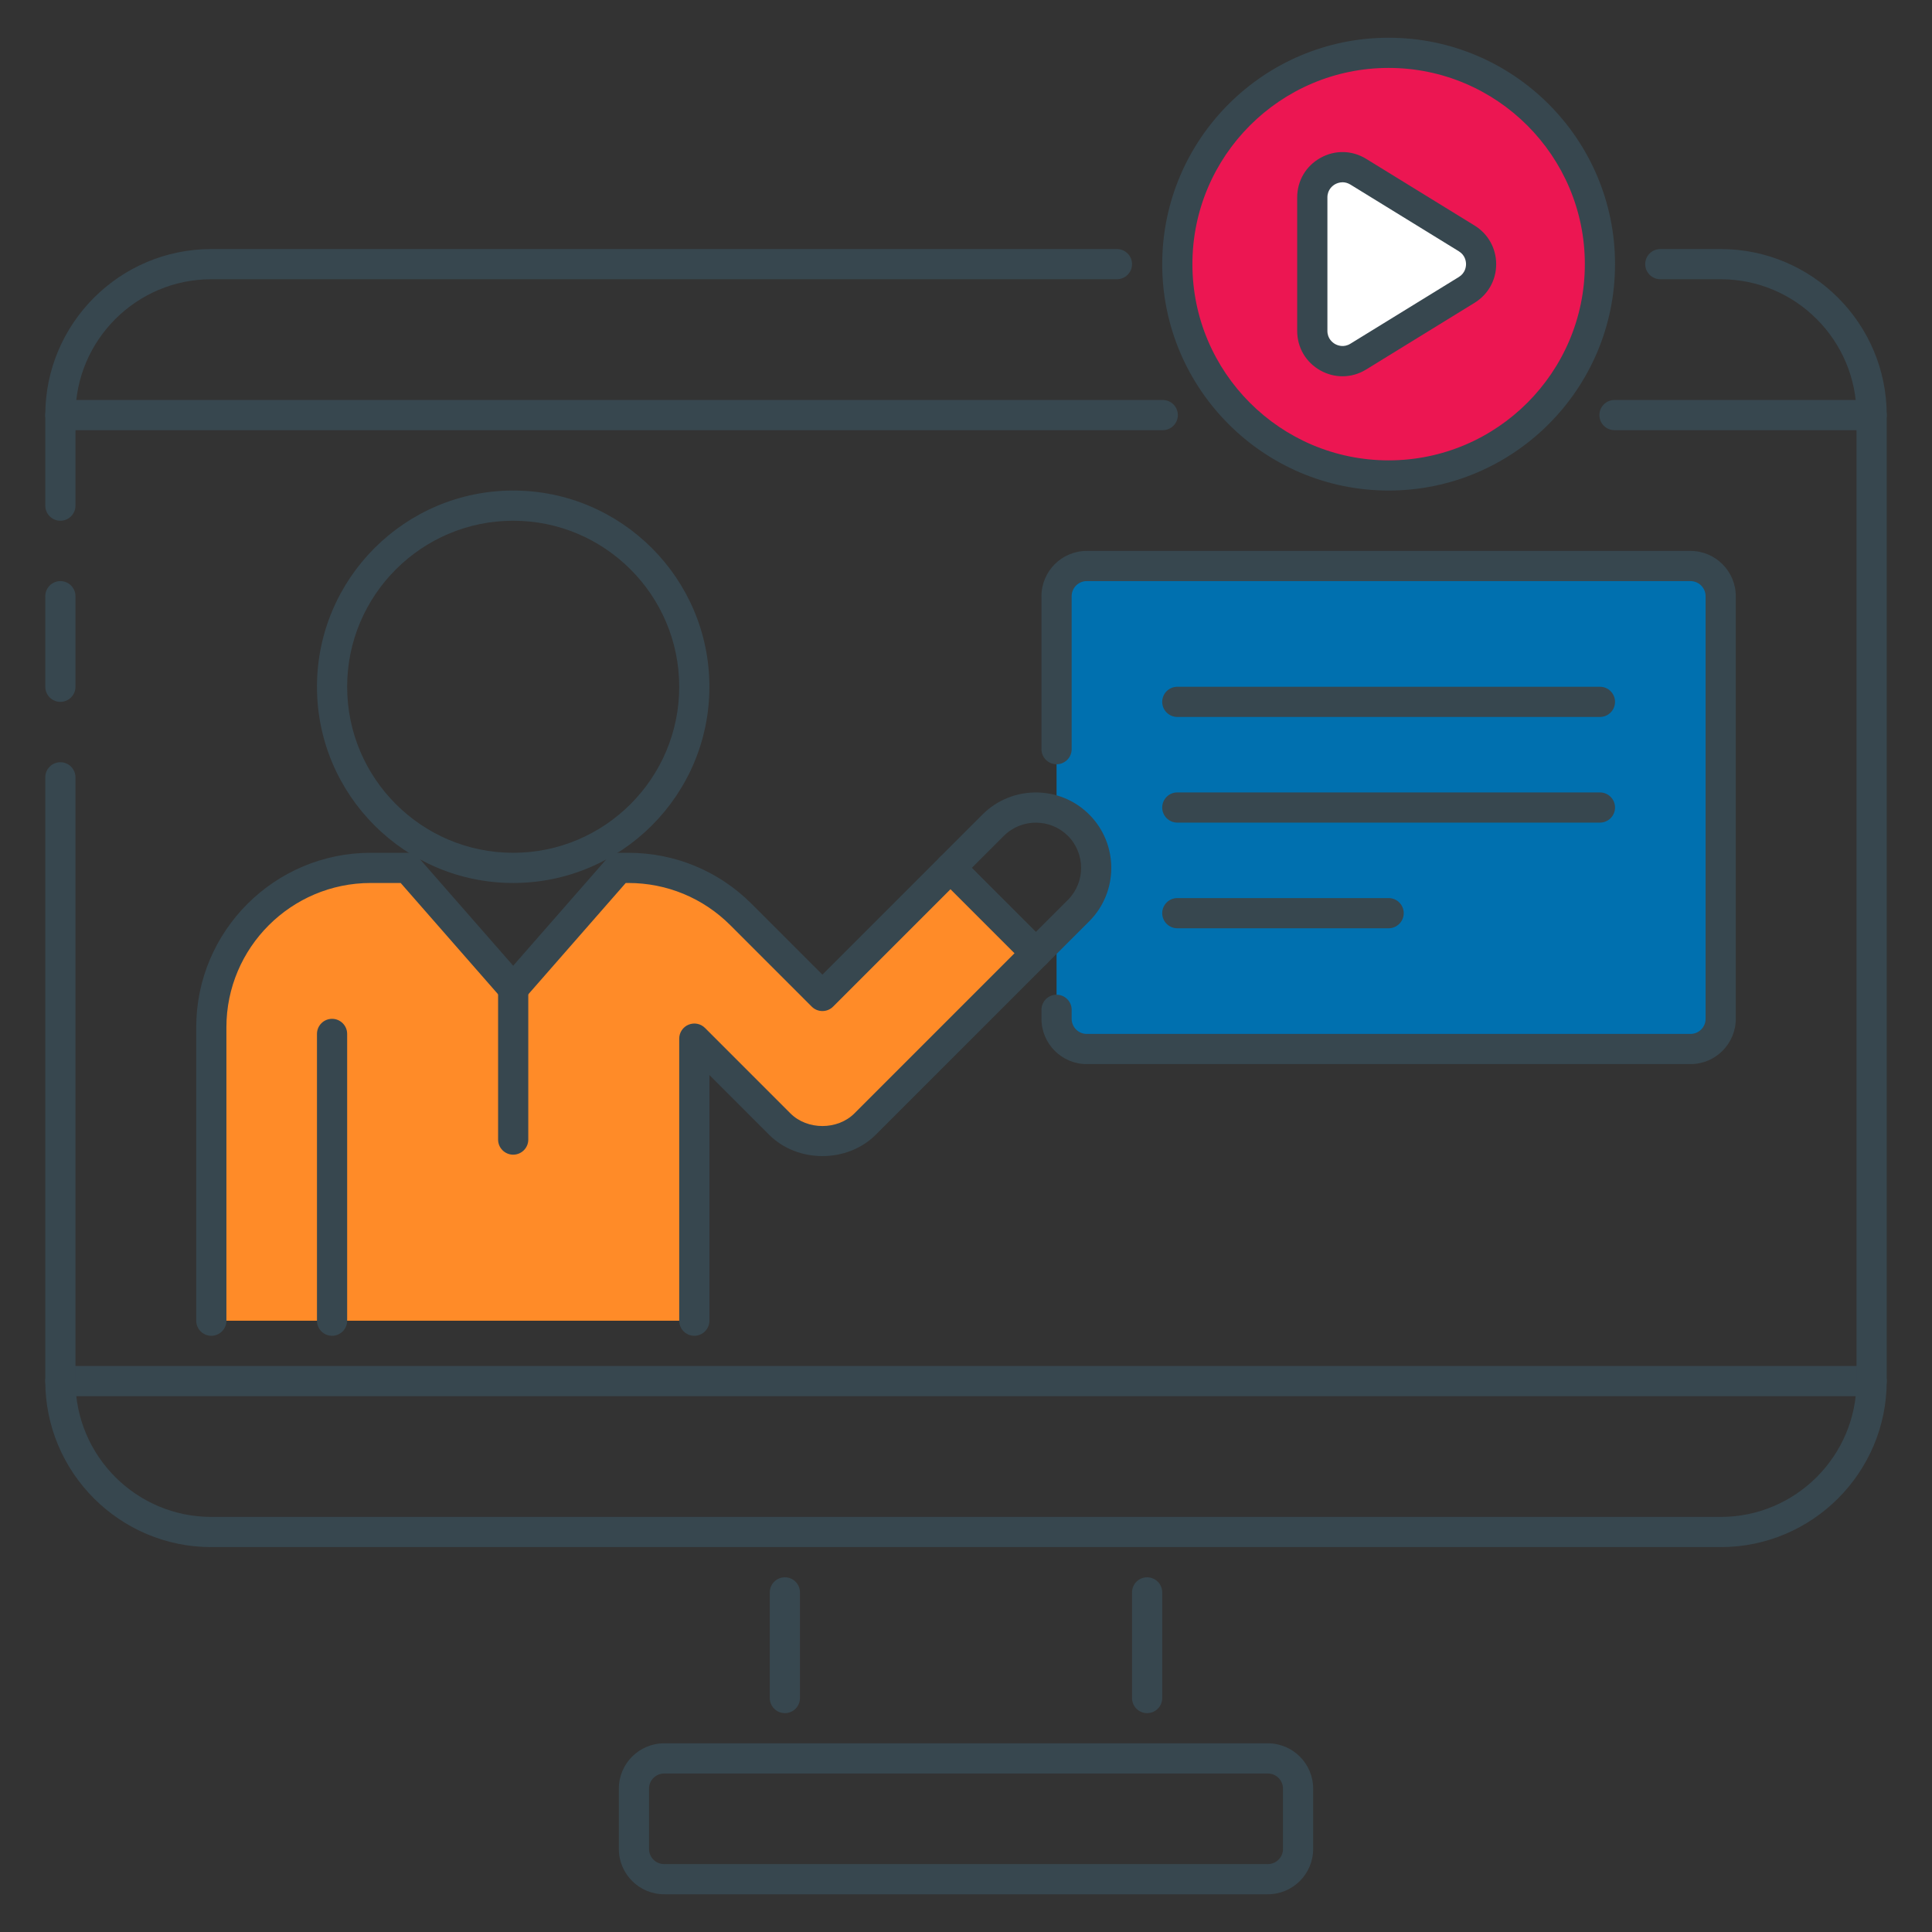 <?xml version="1.0" encoding="utf-8"?>
<!-- Generator: Adobe Illustrator 21.1.0, SVG Export Plug-In . SVG Version: 6.00 Build 0)  -->
<svg version="1.1" id="Icon_Set" xmlns="http://www.w3.org/2000/svg" xmlns:xlink="http://www.w3.org/1999/xlink" x="0px" y="0px"
	 viewBox="0 0 64 64" style="enable-background:new 0 0 64 64;" xml:space="preserve">
<rect x="0" y="0" width="64" height="64" fill="#333333" stroke="none"/>
<style type="text/css">
	.st0{fill:#37474F;}
	.st1{fill:#EC1652;}
	.st2{fill:#ff8b28;}
	.st3{fill:#0070af;}
	.st4{fill:#FFFFFF;}
	.st5{fill:#FF7043;}
</style>
<g id="Online_Course">
	<g>
		<g>
			<path class="st3" d="M56,18.75l-20,0c-0.552,0-1,0.448-1,1v7.126c0.265,0.097,0.516,0.246,0.728,0.459
				c0.781,0.781,0.781,2.047,0,2.828L35,30.892v2.858c0,0.552,0.448,1,1,1h20c0.552,0,1-0.448,1-1v-14
				C57,19.198,56.552,18.75,56,18.75z"/>
		</g>
	</g>
	<g>
		<g>
			<path class="st0" d="M53,22.75H39c-0.276,0-0.5,0.224-0.5,0.5s0.224,0.5,0.5,0.5h14c0.276,0,0.5-0.224,0.5-0.5
				S53.276,22.75,53,22.75z"/>
		</g>
	</g>
	<g>
		<g>
			<path class="st0" d="M53,26.25H39c-0.276,0-0.5,0.224-0.5,0.5s0.224,0.5,0.5,0.5h14c0.276,0,0.5-0.224,0.5-0.5
				S53.276,26.25,53,26.25z"/>
		</g>
	</g>
	<g>
		<g>
			<path class="st0" d="M46,29.75h-7c-0.276,0-0.5,0.224-0.5,0.5s0.224,0.5,0.5,0.5h7c0.276,0,0.5-0.224,0.5-0.5
				S46.276,29.75,46,29.75z"/>
		</g>
	</g>
	<g>
		<g>
			<path class="st0" d="M26,52.25c-0.276,0-0.5,0.224-0.5,0.5v3.5c0,0.276,0.224,0.5,0.5,0.5s0.5-0.224,0.5-0.5v-3.5
				C26.5,52.474,26.276,52.25,26,52.25z"/>
		</g>
	</g>
	<g>
		<g>
			<path class="st0" d="M38,52.25c-0.276,0-0.5,0.224-0.5,0.5v3.5c0,0.276,0.224,0.5,0.5,0.5s0.5-0.224,0.5-0.5v-3.5
				C38.5,52.474,38.276,52.25,38,52.25z"/>
		</g>
	</g>
	<g>
		<g>
			<g>
				<g>
					<g>
						<path class="st0" d="M42,57.75H22c-0.827,0-1.5,0.673-1.5,1.5v2c0,0.827,0.673,1.5,1.5,1.5h20c0.827,0,1.5-0.673,1.5-1.5v-2
							C43.5,58.423,42.827,57.75,42,57.75z M42.5,61.25c0,0.276-0.224,0.5-0.5,0.5H22c-0.276,0-0.5-0.224-0.5-0.5v-2
							c0-0.276,0.224-0.5,0.5-0.5h20c0.276,0,0.5,0.224,0.5,0.5V61.25z"/>
					</g>
				</g>
			</g>
		</g>
	</g>
	<g>
		<g>
			<path class="st0" d="M62,45.25H2c-0.276,0-0.5,0.224-0.5,0.5s0.224,0.5,0.5,0.5h60c0.276,0,0.5-0.224,0.5-0.5
				S62.276,45.25,62,45.25z"/>
		</g>
	</g>
	<g>
		<g>
			<g>
				<g>
					<g>
						<path class="st0" d="M17,16.25c-3.584,0-6.5,2.916-6.5,6.5s2.916,6.5,6.5,6.5s6.5-2.916,6.5-6.5S20.584,16.25,17,16.25z
							 M17,28.25c-3.033,0-5.5-2.467-5.5-5.5s2.467-5.5,5.5-5.5s5.5,2.467,5.5,5.5S20.033,28.25,17,28.25z"/>
					</g>
				</g>
			</g>
		</g>
	</g>
	<g>
		<g>
			<g>
				<g>
					<g>
						<path class="st0" d="M36.082,26.982c-0.975-0.975-2.562-0.974-3.536,0l-1.414,1.414c-0.195,0.195-0.195,0.512,0,0.707
							l2.828,2.829c0.098,0.098,0.226,0.146,0.354,0.146s0.256-0.049,0.354-0.146l1.415-1.414
							C37.056,29.543,37.056,27.957,36.082,26.982z M35.375,29.811l-1.061,1.061l-2.121-2.122l1.061-1.061
							c0.584-0.583,1.536-0.584,2.122,0C35.959,28.274,35.959,29.226,35.375,29.811z"/>
					</g>
				</g>
			</g>
		</g>
	</g>
	<g>
		<g>
			<path class="st2" d="M23,43.75v-9.344l2.829,2.829c0.375,0.375,0.884,0.586,1.414,0.586s1.039-0.211,1.414-0.586l5.657-5.657
				l-2.828-2.828l-4.243,4.243l-2.696-2.696c-0.99-0.99-2.333-1.546-3.734-1.546H20.5l-3.5,4l-3.5-4h-1.22
				C9.364,28.75,7,31.114,7,34.03v9.72"/>
		</g>
	</g>
	<g>
		<g>
			<path class="st0" d="M34.667,31.225l-2.828-2.828c-0.195-0.195-0.512-0.195-0.707,0l-3.889,3.889L24.9,29.943
				c-1.092-1.092-2.543-1.693-4.087-1.693H20.5c-0.144,0-0.281,0.062-0.376,0.171L17,31.991l-3.124-3.57
				c-0.095-0.109-0.232-0.171-0.376-0.171h-1.22c-3.188,0-5.78,2.593-5.78,5.78v9.72c0,0.276,0.224,0.5,0.5,0.5s0.5-0.224,0.5-0.5
				v-9.72c0-2.636,2.145-4.78,4.78-4.78h0.993l3.351,3.829c0.19,0.218,0.562,0.218,0.753,0l3.351-3.829h0.086
				c1.277,0,2.477,0.497,3.38,1.4l2.696,2.696c0.195,0.195,0.512,0.195,0.707,0l3.889-3.889l2.121,2.121l-5.303,5.304
				c-0.559,0.559-1.562,0.559-2.121,0l-2.829-2.83c-0.143-0.143-0.356-0.186-0.545-0.108c-0.187,0.077-0.309,0.26-0.309,0.462v9.344
				c0,0.276,0.224,0.5,0.5,0.5s0.5-0.224,0.5-0.5v-8.137l1.976,1.976c0.944,0.944,2.591,0.944,3.535,0l5.657-5.657
				C34.863,31.736,34.863,31.42,34.667,31.225z"/>
		</g>
	</g>
	<g>
		<g>
			<path class="st0" d="M17,32.25c-0.276,0-0.5,0.224-0.5,0.5v5c0,0.276,0.224,0.5,0.5,0.5s0.5-0.224,0.5-0.5v-5
				C17.5,32.474,17.276,32.25,17,32.25z"/>
		</g>
	</g>
	<g>
		<g>
			<path class="st0" d="M11,33.75c-0.276,0-0.5,0.224-0.5,0.5v9.5c0,0.276,0.224,0.5,0.5,0.5s0.5-0.224,0.5-0.5v-9.5
				C11.5,33.974,11.276,33.75,11,33.75z"/>
		</g>
	</g>
	<g>
		<g>
			<path class="st0" d="M57,8.25h-2c-0.276,0-0.5,0.224-0.5,0.5s0.224,0.5,0.5,0.5h2c2.481,0,4.5,2.019,4.5,4.5v32
				c0,2.481-2.019,4.5-4.5,4.5H7c-2.481,0-4.5-2.019-4.5-4.5v-20c0-0.276-0.224-0.5-0.5-0.5s-0.5,0.224-0.5,0.5v20
				c0,3.033,2.467,5.5,5.5,5.5h50c3.033,0,5.5-2.467,5.5-5.5v-32C62.5,10.717,60.033,8.25,57,8.25z"/>
		</g>
	</g>
	<g>
		<g>
			<path class="st0" d="M2,19.25c-0.276,0-0.5,0.224-0.5,0.5v3c0,0.276,0.224,0.5,0.5,0.5s0.5-0.224,0.5-0.5v-3
				C2.5,19.474,2.276,19.25,2,19.25z"/>
		</g>
	</g>
	<g>
		<g>
			<path class="st0" d="M37,8.25H7c-3.033,0-5.5,2.467-5.5,5.5v3c0,0.276,0.224,0.5,0.5,0.5s0.5-0.224,0.5-0.5v-3
				c0-2.481,2.019-4.5,4.5-4.5h30c0.276,0,0.5-0.224,0.5-0.5S37.276,8.25,37,8.25z"/>
		</g>
	</g>
	<g>
		<g>
			<circle class="st1" cx="46" cy="8.75" r="7"/>
		</g>
	</g>
	<g>
		<g>
			<g>
				<g>
					<path class="st0" d="M46,1.25c-4.136,0-7.5,3.364-7.5,7.5s3.364,7.5,7.5,7.5s7.5-3.364,7.5-7.5S50.136,1.25,46,1.25z M46,15.25
						c-3.584,0-6.5-2.916-6.5-6.5s2.916-6.5,6.5-6.5s6.5,2.916,6.5,6.5S49.584,15.25,46,15.25z"/>
				</g>
			</g>
		</g>
	</g>
	<g>
		<g>
			<path class="st0" d="M62,13.25h-8.518c-0.276,0-0.5,0.224-0.5,0.5s0.224,0.5,0.5,0.5H62c0.276,0,0.5-0.224,0.5-0.5
				S62.276,13.25,62,13.25z"/>
		</g>
	</g>
	<g>
		<g>
			<path class="st0" d="M38.518,13.25H2c-0.276,0-0.5,0.224-0.5,0.5s0.224,0.5,0.5,0.5h36.518c0.276,0,0.5-0.224,0.5-0.5
				S38.794,13.25,38.518,13.25z"/>
		</g>
	</g>
	<g>
		<g>
			<path class="st4" d="M48.588,7.898l-3.592-2.21c-0.666-0.41-1.524,0.069-1.524,0.852v4.421c0,0.782,0.858,1.262,1.524,0.852
				l3.592-2.21C49.222,9.211,49.222,8.289,48.588,7.898z"/>
		</g>
	</g>
	<g>
		<g>
			<g>
				<g>
					<path class="st0" d="M48.85,7.473l-3.592-2.21c-0.47-0.29-1.038-0.301-1.518-0.032c-0.481,0.269-0.769,0.758-0.769,1.31v4.421
						c0,0.551,0.287,1.041,0.769,1.31c0.231,0.129,0.482,0.193,0.732,0.193c0.271,0,0.542-0.075,0.786-0.226l3.592-2.21
						c0.447-0.275,0.713-0.753,0.713-1.277S49.297,7.748,48.85,7.473z M48.326,9.176l-3.592,2.21
						c-0.225,0.139-0.429,0.054-0.506,0.011c-0.077-0.043-0.256-0.172-0.256-0.437V6.54c0-0.265,0.179-0.394,0.256-0.437
						c0.045-0.025,0.135-0.065,0.247-0.065c0.078,0,0.167,0.02,0.259,0.076l3.592,2.21c0.215,0.132,0.238,0.342,0.238,0.426
						S48.541,9.043,48.326,9.176z"/>
				</g>
			</g>
		</g>
	</g>
	<g>
		<g>
			<path class="st0" d="M56,18.25H36c-0.827,0-1.5,0.673-1.5,1.5v5.067c0,0.276,0.224,0.5,0.5,0.5s0.5-0.224,0.5-0.5V19.75
				c0-0.276,0.224-0.5,0.5-0.5h20c0.276,0,0.5,0.224,0.5,0.5v14c0,0.276-0.224,0.5-0.5,0.5H36c-0.276,0-0.5-0.224-0.5-0.5v-0.299
				c0-0.276-0.224-0.5-0.5-0.5s-0.5,0.224-0.5,0.5v0.299c0,0.827,0.673,1.5,1.5,1.5h20c0.827,0,1.5-0.673,1.5-1.5v-14
				C57.5,18.923,56.827,18.25,56,18.25z"/>
		</g>
	</g>
</g>
</svg>
